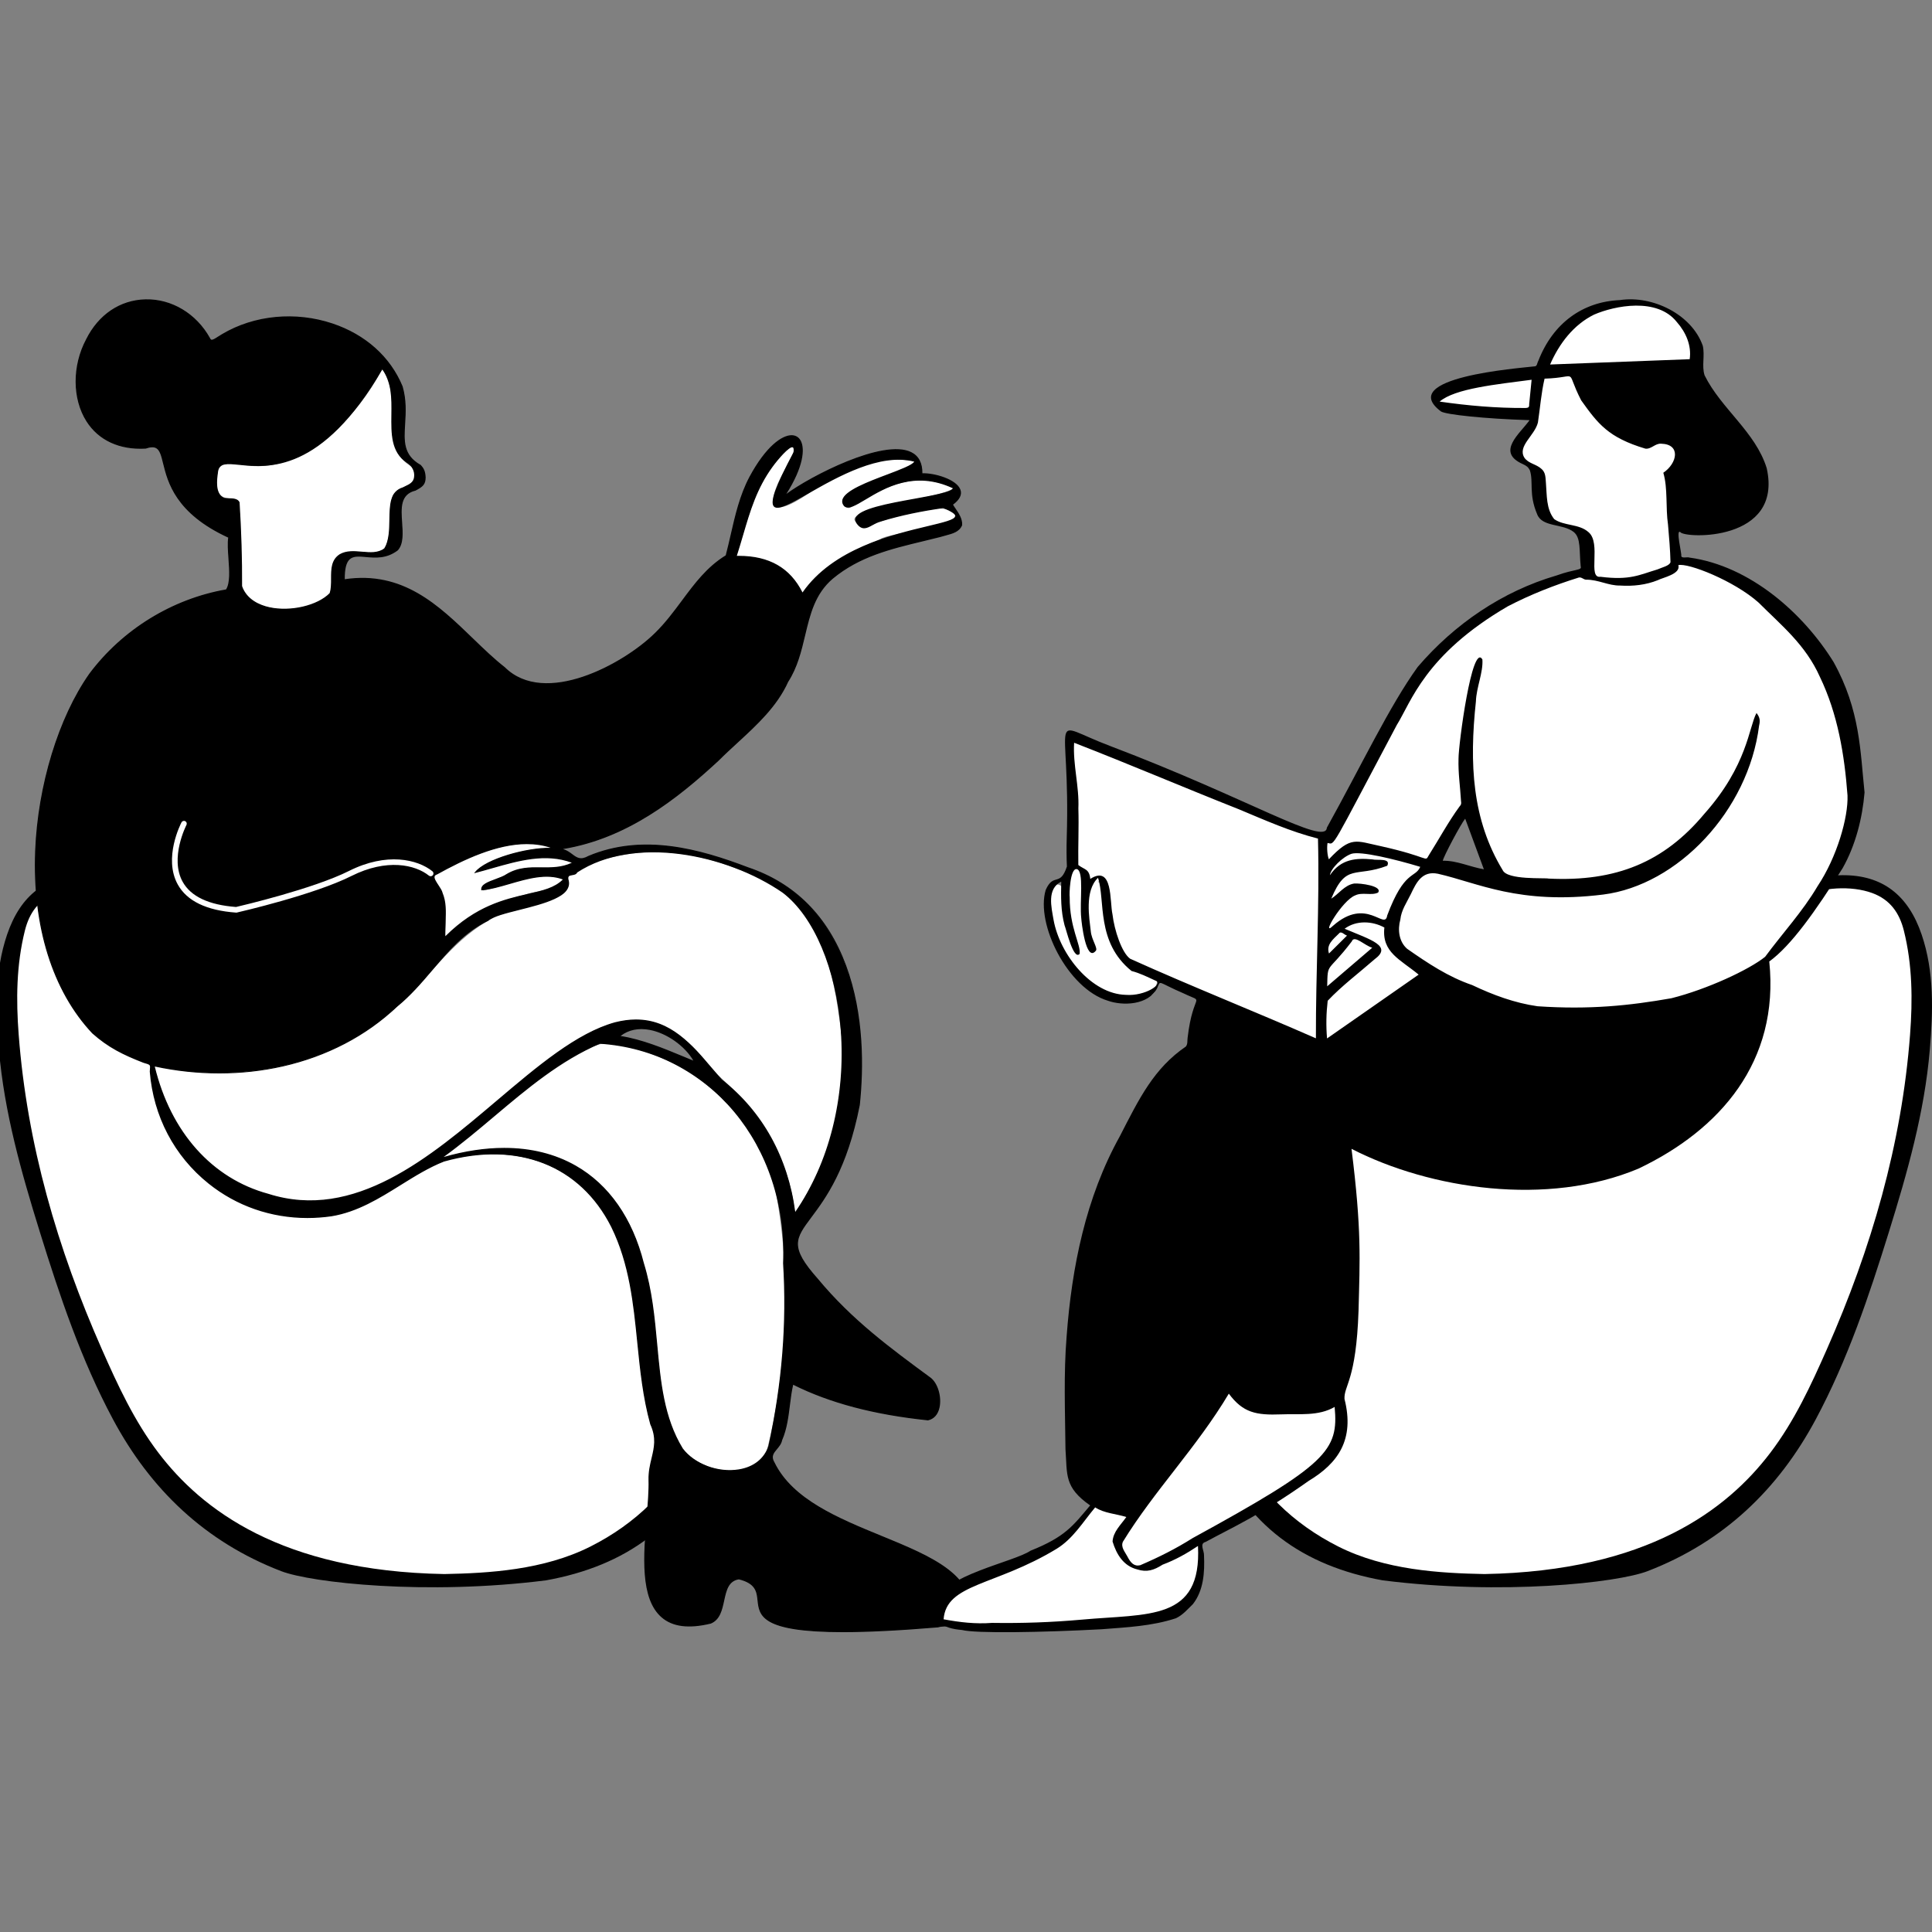 <svg width="226" height="226" viewBox="0 0 226 226" fill="none" xmlns="http://www.w3.org/2000/svg">
<rect x="0" y="0" width="226" height="226" fill="#808080" stroke="none"/>
<g clip-path="url(#clip0_5016_15872)">
<g clip-path="url(#clip1_5016_15872)">
<path d="M51.972 184.366L51.976 184.366C57.795 184.25 63.907 183.776 69.181 181.116C74.664 178.351 78.792 174.217 81.117 169.16L81.123 169.146C82.861 164.632 84.473 159.073 85.546 153.896C86.677 148.435 87.103 143.954 86.746 141.279C86.225 137.385 84.575 133.81 81.973 130.941C79.367 128.067 75.919 126.027 72.001 125.041C70.308 124.615 68.586 124.185 66.921 123.769C61.57 122.433 56.038 121.051 50.626 119.593C39.698 116.65 31.131 113.461 23.665 109.557C22.15 108.765 20.859 108.014 19.61 107.289C18.208 106.474 16.759 105.632 15.025 104.753C12.62 103.533 9.047 103.318 6.529 104.243C4.523 104.98 3.265 106.471 2.683 108.802C1.801 112.334 1.575 116.114 1.951 121.057C2.866 133.08 6.053 145.135 11.694 157.91C13.598 162.223 15.541 166.402 18.358 170.104C19.755 171.939 21.333 173.616 23.048 175.087C25.081 176.83 27.379 178.349 29.879 179.6C35.886 182.608 43.318 184.211 51.968 184.366H51.972L51.972 184.366Z" fill="white"/>
<path d="M63.893 184.861C73.19 183.181 79.929 178.396 83.47 169.563C87.001 160.758 88.838 151.71 88.159 142.238C87.964 139.51 87.352 136.856 86.216 134.338C84.167 129.8 80.519 126.894 75.863 125.371C71.212 123.85 66.452 122.58 61.662 121.543C51.824 119.414 42.155 116.741 32.989 112.655C28.081 110.468 23.497 107.582 18.777 104.995C16.073 103.512 13.27 102.395 10.101 102.377C5.42 102.349 2.404 104.7 0.831 109.32C-0.655 113.687 -0.506 118.278 -0.122 122.812C0.496 130.122 2.499 137.154 4.668 144.136C6.992 151.619 9.489 159.059 13.206 166.01C17.584 174.197 23.974 180.357 32.89 183.788C36.438 185.153 49.919 186.637 63.893 184.861ZM51.972 184.129C32.89 183.788 23.561 176.552 18.545 169.96C15.707 166.23 13.774 162.039 11.909 157.814C6.716 146.052 3.162 133.86 2.186 121.039C1.876 116.97 1.906 112.881 2.911 108.859C3.429 106.786 4.52 105.233 6.61 104.466C9.052 103.569 12.563 103.769 14.919 104.964C18.176 106.617 20.32 108.075 23.556 109.767C32.12 114.245 41.242 117.311 50.565 119.822C57.664 121.734 64.812 123.476 71.944 125.271C79.847 127.259 85.466 133.483 86.512 141.31C87.263 146.926 84.439 159.877 80.904 169.061C78.531 174.219 74.326 178.257 69.076 180.905C63.586 183.673 57.148 184.026 51.972 184.129L51.972 184.129Z" fill="black"/>
</g>
<g clip-path="url(#clip2_5016_15872)">
<path d="M18.018 124.672C24.281 126.151 30.656 125.704 36.831 123.498C51.193 118.385 50.523 107.352 64.067 105.353C65.067 105.011 66.446 104.708 66.508 103.338C66.637 103.228 66.062 102.363 66.71 102.368C67.295 102.283 67.41 102.14 67.901 101.424C74.802 98.811 80.152 99.266 86.432 101.704C95.094 104.344 97.197 111.733 98.199 119.269C99.486 127.407 97.425 135.089 92.984 141.942C92.335 135.118 88.428 129.517 83.311 125.175C79.216 119.228 74.112 117.807 68.453 121.115C57.838 127.476 49.365 138.713 37.946 140.564C27.12 140.882 20.209 133.986 18.018 124.672Z" fill="white"/>
<path d="M51.548 135.513C58.887 130.212 66.286 122.278 71.177 122C80.178 123.217 87.978 129.721 90.586 138.567C92.609 148.682 92.2 159.774 89.667 169.86C87.533 173.619 81.167 172.018 79.43 168.896C76.058 162.252 77.453 154.391 75.131 147.328C71.868 135.083 61.592 132.481 51.548 135.513ZM44.713 43.106C47.442 47.703 44.027 52.23 48.25 54.655C48.527 55.175 48.632 55.66 48.342 56.302C47.825 57.119 46.492 56.946 45.943 57.967C45.245 59.955 46.208 63.664 44.371 64.608C42.82 64.841 40.346 63.938 39.184 65.45C38.378 66.707 39.124 68.305 38.492 69.618C35.843 72.056 28.327 71.915 28.256 68.131C28.307 64.976 28.08 62.346 27.996 58.969C27.871 57.534 24.325 59.712 25.553 54.819C26.05 54.182 26.715 53.919 27.534 54.154C34.953 56.358 42.067 48.494 44.713 43.106L44.713 43.106ZM93.868 69.432C92.284 66.196 89.584 65.013 86.101 65.09C87.068 62.094 87.746 58.866 89.451 55.895C89.953 54.612 94.112 49.94 92.533 53.673C88.764 59.937 90.226 60.968 95.618 56.995C99.096 54.937 102.835 53.171 107.024 53.956C106.006 55.382 96.594 57.352 98.901 59.253C99.407 59.705 99.692 59.16 100.387 58.777C103.837 56.637 107.644 55.133 111.54 57.082C110.609 58.302 95.099 59.853 101.485 61.636C104.424 60.269 110.315 58.741 111.544 59.916C113.162 61.514 103.683 62.342 102.979 63.073C99.371 64.531 96.195 66.154 93.868 69.433V69.432ZM52.044 109.659C52.721 103.191 49.801 102.864 51.105 102.23C55.347 99.776 60.992 97.589 64.858 99.265C62.203 98.997 56.87 100.462 55.629 102.038C59.274 101.137 63.173 99.396 67.052 100.913C65.085 102.173 62.346 100.861 60.025 102.004C59.169 102.526 55.613 103.437 56.527 104.166C59.526 103.613 62.743 101.737 65.957 102.852C64.895 104.292 63.103 104.063 61.318 104.683C57.61 105.578 54.783 106.949 52.044 109.659Z" fill="white"/>
<path d="M107.836 55.432C109.69 55.313 114.338 56.872 111.399 59.015C111.72 59.623 112.554 60.462 112.485 61.422C112.094 62.34 111.078 62.417 109.949 62.763C105.493 63.902 101.041 64.601 97.367 67.653C93.73 70.766 94.695 75.774 92.144 79.731C90.42 83.54 86.937 86.011 84.02 88.934C78.665 93.895 72.877 98.213 65.501 99.311C67.06 99.514 67.265 101.088 68.867 100.177C75.037 97.585 81.39 99.188 87.49 101.515C99.514 105.564 101.616 118.801 100.515 129.247C97.373 145.323 89.333 142.547 95.604 149.607C99.54 154.362 103.987 157.655 108.829 161.214C110.14 162.217 110.507 165.661 108.549 166.084C103.226 165.529 97.65 164.357 92.742 161.889C92.246 163.881 92.335 166.384 91.432 168.443C91.226 169.533 89.808 169.899 90.544 171.1C95.134 180.511 115.282 179.982 113.413 189.497C112.868 190.765 110.908 189.93 109.721 190.301C79.804 192.802 92.911 186.276 86.433 184.682C83.993 185.05 85.312 188.957 83.126 189.863C72.326 192.455 76.114 179.067 75.928 173.132C75.862 170.584 77.308 169.136 76.126 166.589C73.994 158.929 75.154 150.804 71.558 143.495C67.462 135.384 59.312 133.738 51.922 135.813C47.506 137.542 43.803 141.385 38.768 142.214C27.777 143.786 18.439 135.961 17.585 125.353C17.607 124.561 17.829 124.552 16.803 124.261C14.539 123.383 12.73 122.522 10.835 120.831C0.608 109.973 3.419 88.907 10.502 78.844C14.35 73.699 20.123 70.113 26.484 69.009C27.326 67.738 26.494 64.538 26.768 62.851C16.416 58.12 20.871 51.123 17.027 52.414C9.29 52.844 7.315 45.021 10.128 39.73C13.302 33.342 21.267 33.773 24.502 39.563C24.709 40.094 25.134 39.661 26.01 39.14C33.167 34.885 43.8 37.353 47.039 45.227C48.215 49.295 45.785 52.519 49.168 54.437C49.568 54.855 49.697 55.219 49.726 55.849C49.726 56.636 49.42 56.892 48.581 57.329C45.411 58.107 48.052 62.564 46.495 64.328C43.422 66.688 40.209 62.729 40.265 67.831C49.199 66.465 53.715 73.965 59.015 78.103C63.889 82.938 73.312 77.378 76.621 74.135C79.709 71.142 81.302 67.239 84.948 65.007C85.757 61.973 86.181 58.741 87.71 55.841C92.05 47.75 96.631 50.624 91.726 58.06C94.703 55.672 107.973 48.766 107.835 55.432L107.836 55.432ZM18.019 124.673C19.768 131.992 24.316 137.797 31.373 139.711C47.534 144.863 60.024 122.977 71.948 119.65C78.19 118.049 81.102 122.607 84.39 126.322C89.303 130.176 92.189 135.677 92.985 141.943C101.889 129.284 99.029 110.03 91.588 104.371C84.882 99.752 74.067 97.686 67.473 102.013C67.244 102.573 66.143 101.977 66.476 103.06C67.049 105.871 58.583 106.295 57.074 107.664C52.434 109.92 50.365 114.52 46.385 117.737C38.878 124.859 27.863 126.83 18.02 124.673L18.019 124.673ZM51.549 135.513C63.52 131.926 72.46 136.715 75.254 147.768C77.597 155.342 76.032 163.268 79.819 169.47C82.195 172.64 88.596 173.235 89.958 169.154C91.484 162.088 92.118 155.05 91.668 147.767C92.242 133.629 82.65 122.85 70.17 122.029C63.099 125.043 57.865 131.003 51.549 135.513H51.549ZM44.714 43.106C34.633 60.449 26.183 51.81 25.46 55.053C25.36 55.847 24.998 57.686 26.137 58.28C26.546 58.463 27.664 58.149 27.963 58.772C28.166 62.061 28.269 65.175 28.255 68.59C29.573 72.268 36.303 71.793 38.618 69.421C39.103 67.986 38.233 65.869 39.782 64.882C41.387 63.962 43.528 65.306 45.03 64.179C46.339 61.862 44.612 57.839 47.154 57.069C47.634 56.801 48.419 56.607 48.504 55.817C48.6 55.087 48.249 54.454 47.581 54.047C44.236 51.756 47.247 46.307 44.714 43.106ZM93.868 69.433C100.026 60.394 116.896 62.049 110.331 59.36C107.825 59.746 105.557 60.169 102.975 60.952C101.909 61.214 101.145 62.378 100.294 61.243C98.448 58.852 111.449 58.334 111.541 57.082C104.608 53.808 100.06 60.399 98.775 59.148C97.1 57.062 106.905 55.036 107.024 53.957C98.2 51.547 84.923 67.944 92.89 52.918C93.142 50.971 90.856 53.83 90.319 54.572C87.953 57.808 87.356 61.203 86.102 65.091C89.585 65.013 92.285 66.196 93.868 69.433ZM52.045 109.66C58.032 103.627 63.502 105.461 65.958 102.852C62.949 101.653 59.227 103.841 56.361 104.079C56.259 103.186 58.364 102.947 59.278 102.307C61.866 100.74 64.448 102.239 67.053 100.913C63.307 99.439 59.471 101.046 55.63 102.039C56.9 100.449 62.07 99.029 64.858 99.265C60.456 97.512 55.058 100.04 51.106 102.23C50.13 102.541 51.555 103.72 51.712 104.466C52.392 106.133 51.91 107.685 52.045 109.66ZM72.439 121.228C75.484 121.684 78.361 123.025 81.255 124.2C79.76 121.398 75.164 118.917 72.439 121.228Z" fill="black"/>
<path d="M98.59 190.926C89.006 190.926 88.802 188.98 88.614 187.215C88.506 186.199 88.404 185.239 86.429 184.749C85.212 184.94 84.971 186.053 84.715 187.23C84.476 188.335 84.228 189.477 83.15 189.924C80.56 190.546 78.681 190.308 77.394 189.198C74.849 187.003 75.27 181.923 75.641 177.441C75.773 175.841 75.899 174.329 75.861 173.134C75.836 172.156 76.03 171.347 76.217 170.565C76.511 169.335 76.788 168.174 76.067 166.617C75.191 163.474 74.864 160.217 74.547 157.067C74.092 152.53 73.621 147.838 71.498 143.524C67.859 136.318 60.547 133.459 51.938 135.876C50.186 136.562 48.501 137.612 46.873 138.626C44.385 140.176 41.814 141.779 38.778 142.278C37.844 142.412 36.901 142.48 35.957 142.481C31.711 142.481 27.683 141.09 24.388 138.446C20.379 135.228 17.939 130.58 17.519 125.358C17.523 125.211 17.533 125.093 17.541 124.999C17.579 124.566 17.58 124.549 16.784 124.324C14.393 123.396 12.648 122.536 10.79 120.88C6.135 115.937 3.765 108.359 4.111 99.537C4.413 91.875 6.84 83.931 10.448 78.806C14.31 73.641 20.139 70.05 26.444 68.949C26.925 68.19 26.822 66.742 26.723 65.341C26.658 64.423 26.597 63.555 26.695 62.889C20.52 60.052 19.617 56.396 19.077 54.209C18.856 53.312 18.696 52.664 18.265 52.426C17.989 52.274 17.602 52.289 17.047 52.476L17.029 52.479C13.984 52.647 11.528 51.516 10.114 49.291C8.439 46.655 8.421 42.8 10.069 39.699C11.512 36.795 14.043 35.088 17.013 35.016C20.07 34.942 22.961 36.672 24.558 39.531C24.604 39.647 24.656 39.71 24.719 39.731C24.872 39.781 25.139 39.611 25.508 39.374C25.646 39.286 25.803 39.186 25.977 39.083C29.731 36.85 34.565 36.387 38.908 37.843C42.77 39.137 45.679 41.751 47.099 45.201C47.563 46.804 47.473 48.275 47.393 49.573C47.269 51.615 47.17 53.228 49.2 54.379L49.215 54.391C49.615 54.809 49.76 55.176 49.791 55.846C49.791 56.685 49.431 56.959 48.611 57.387L48.596 57.393C46.808 57.831 46.922 59.445 47.042 61.154C47.127 62.362 47.215 63.611 46.544 64.371C45.228 65.382 43.886 65.261 42.807 65.163C42.019 65.091 41.337 65.029 40.904 65.432C40.506 65.8 40.323 66.539 40.329 67.754C47.117 66.75 51.29 70.782 55.326 74.682C56.594 75.907 57.792 77.064 59.055 78.05C63.733 82.69 72.919 77.671 76.575 74.087C77.798 72.902 78.797 71.558 79.763 70.259C81.271 68.231 82.695 66.315 84.892 64.964C85.105 64.162 85.295 63.33 85.479 62.526C85.995 60.272 86.528 57.942 87.652 55.81C89.591 52.196 91.474 50.909 92.59 50.909H92.591C93.07 50.909 93.443 51.134 93.67 51.558C94.177 52.508 93.987 54.629 91.987 57.777C94.768 55.722 103.323 51.267 106.598 52.891C107.471 53.324 107.909 54.155 107.901 55.363C109.24 55.307 111.902 56.041 112.35 57.289C112.556 57.863 112.265 58.45 111.483 59.034C111.564 59.179 111.673 59.339 111.789 59.508C112.151 60.038 112.602 60.698 112.549 61.427L112.544 61.448C112.216 62.219 111.466 62.418 110.598 62.649C110.394 62.703 110.182 62.76 109.967 62.825C109.307 62.994 108.641 63.155 107.996 63.31C104.156 64.236 100.529 65.111 97.408 67.703C95.341 69.473 94.778 71.833 94.183 74.332C93.746 76.168 93.293 78.067 92.198 79.766C90.9 82.637 88.56 84.788 86.297 86.869C85.554 87.552 84.786 88.258 84.065 88.981C79.284 93.409 73.394 98.083 65.865 99.321C66.317 99.452 66.647 99.698 66.944 99.919C67.486 100.324 67.914 100.643 68.834 100.12C75.2 97.445 81.848 99.293 87.513 101.453C92.986 103.297 96.846 107.168 98.985 112.959C101.114 118.727 101.027 125.004 100.579 129.254C99.108 136.782 96.585 140.161 94.916 142.397C93.044 144.903 92.344 145.841 95.651 149.564C99.633 154.374 104.118 157.671 108.867 161.161C109.707 161.804 110.18 163.407 109.901 164.662C109.721 165.473 109.245 166.001 108.561 166.149L108.551 166.151L108.541 166.15C102.23 165.491 97.075 164.128 92.785 161.985C92.609 162.721 92.51 163.514 92.406 164.353C92.232 165.745 92.053 167.184 91.494 168.463C91.409 168.9 91.144 169.216 90.888 169.521C90.505 169.978 90.174 170.373 90.598 171.066C92.707 175.388 98.019 177.568 103.157 179.677C108.987 182.069 114.494 184.329 113.476 189.51L113.472 189.523C113.108 190.37 112.147 190.325 111.218 190.282C110.699 190.257 110.161 190.232 109.739 190.364L109.725 190.366C105.043 190.758 101.41 190.926 98.59 190.926V190.926ZM86.435 184.615L86.447 184.618C88.524 185.13 88.631 186.136 88.744 187.201C88.98 189.425 89.248 191.946 109.708 190.236C110.15 190.1 110.696 190.125 111.224 190.15C112.147 190.194 113.019 190.235 113.35 189.477C114.341 184.407 108.884 182.168 103.107 179.798C97.947 177.68 92.612 175.491 90.484 171.129C90.013 170.361 90.39 169.912 90.788 169.437C91.035 169.142 91.29 168.838 91.367 168.43L91.371 168.416C91.925 167.153 92.103 165.721 92.276 164.336C92.385 163.463 92.487 162.639 92.678 161.874L92.698 161.794L92.771 161.831C97.058 163.987 102.218 165.356 108.544 166.018C109.345 165.84 109.655 165.167 109.773 164.633C110.038 163.443 109.578 161.87 108.789 161.266C104.035 157.772 99.543 154.47 95.552 149.649C92.176 145.848 92.947 144.814 94.811 142.318C96.474 140.091 98.986 136.727 100.45 129.234C101.162 122.477 101.325 106.243 87.469 101.577C81.826 99.425 75.209 97.583 68.891 100.237C67.905 100.799 67.424 100.44 66.866 100.025C66.509 99.758 66.103 99.456 65.492 99.376L65.229 99.342L65.292 99.367L64.852 99.33C62.243 99.109 57.298 100.394 55.82 101.92C56.397 101.768 56.98 101.602 57.546 101.441C60.688 100.544 63.938 99.617 67.076 100.851L67.212 100.905L67.082 100.971C65.819 101.614 64.547 101.6 63.317 101.586C62.002 101.571 60.642 101.557 59.311 102.363C58.975 102.598 58.475 102.782 57.992 102.959C57.191 103.252 56.433 103.53 56.422 104.007C57.396 103.916 58.459 103.608 59.584 103.282C61.755 102.652 64 102.001 65.981 102.791L66.071 102.826L66.005 102.897C65.012 103.951 63.576 104.28 61.757 104.697C59.049 105.318 55.678 106.091 52.091 109.706L51.989 109.808L51.979 109.664C51.931 108.964 51.961 108.323 51.989 107.702C52.038 106.599 52.086 105.557 51.651 104.491C51.595 104.231 51.386 103.919 51.184 103.617C50.893 103.181 50.618 102.77 50.724 102.466C50.772 102.329 50.893 102.228 51.086 102.167C55.213 99.878 60.523 97.468 64.882 99.204L65.125 99.301L65.491 99.246C73.155 98.105 79.136 93.368 83.975 88.886C84.696 88.163 85.465 87.456 86.209 86.772C88.462 84.7 90.792 82.558 92.083 79.703C93.171 78.015 93.621 76.127 94.056 74.301C94.657 71.781 95.224 69.4 97.324 67.603C100.469 64.99 104.111 64.112 107.966 63.183C108.61 63.027 109.276 62.867 109.932 62.699C110.146 62.633 110.359 62.577 110.565 62.522C111.43 62.292 112.114 62.11 112.42 61.407C112.463 60.727 112.03 60.093 111.681 59.582C111.55 59.391 111.427 59.21 111.34 59.046L111.313 58.995L111.359 58.962C112.123 58.405 112.415 57.857 112.227 57.333C111.798 56.138 109.086 55.417 107.839 55.497L107.768 55.502L107.769 55.43C107.794 54.24 107.38 53.425 106.539 53.008C103.183 51.344 94.149 56.199 91.766 58.111L91.441 58.372L91.671 58.024C93.834 54.744 94.038 52.524 93.554 51.62C93.352 51.241 93.019 51.041 92.591 51.04H92.59C91.511 51.04 89.678 52.309 87.767 55.872C86.651 57.988 86.12 60.31 85.606 62.555C85.42 63.369 85.228 64.211 85.011 65.023L85.004 65.049L84.982 65.062C82.795 66.401 81.373 68.313 79.868 70.338C78.898 71.641 77.896 72.989 76.665 74.181C74.982 75.832 71.781 78.027 68.426 79.21C65.603 80.205 61.67 80.829 58.969 78.149C57.706 77.164 56.506 76.004 55.235 74.776C51.208 70.885 47.043 66.86 40.274 67.895L40.2 67.906L40.199 67.831C40.185 66.531 40.38 65.739 40.815 65.336C41.291 64.894 41.999 64.958 42.819 65.032C43.875 65.128 45.189 65.247 46.455 64.276C47.08 63.565 46.994 62.344 46.911 61.164C46.793 59.478 46.67 57.735 48.557 57.267C49.412 56.822 49.66 56.58 49.66 55.849C49.631 55.223 49.496 54.877 49.127 54.489C47.035 53.298 47.141 51.568 47.263 49.565C47.342 48.278 47.431 46.819 46.976 45.245C45.573 41.837 42.693 39.25 38.866 37.967C34.559 36.523 29.765 36.983 26.043 39.196C25.887 39.29 25.732 39.386 25.578 39.485C25.164 39.75 24.891 39.925 24.678 39.856C24.576 39.822 24.498 39.734 24.44 39.587C22.87 36.778 20.024 35.072 17.016 35.147C14.097 35.218 11.607 36.899 10.185 39.759C8.558 42.822 8.574 46.623 10.224 49.221C11.205 50.764 13.178 52.559 17.014 52.349C17.601 52.153 18.019 52.141 18.328 52.311C18.809 52.577 18.975 53.248 19.204 54.178C19.74 56.346 20.636 59.976 26.794 62.791L26.839 62.812L26.831 62.861C26.725 63.518 26.787 64.399 26.853 65.332C26.955 66.769 27.06 68.256 26.538 69.045L26.522 69.068L26.495 69.073C20.211 70.164 14.401 73.739 10.553 78.883C3.729 88.579 0.464 109.724 10.881 120.786C12.72 122.426 14.454 123.28 16.826 124.2C17.652 124.434 17.716 124.494 17.672 125.011C17.661 125.125 17.653 125.24 17.65 125.355C18.067 130.534 20.489 135.149 24.47 138.343C28.459 141.545 33.533 142.896 38.758 142.149C41.767 141.654 44.328 140.058 46.804 138.515C48.438 137.497 50.127 136.445 51.897 135.752C55.831 134.647 59.667 134.655 62.995 135.772C66.778 137.042 69.679 139.631 71.615 143.465C73.749 147.801 74.221 152.505 74.677 157.054C74.993 160.198 75.32 163.449 76.189 166.571C76.926 168.16 76.643 169.343 76.344 170.596C76.159 171.37 75.967 172.17 75.992 173.131C76.03 174.332 75.904 175.848 75.771 177.452C75.421 181.683 74.984 186.948 77.479 189.099C78.732 190.179 80.574 190.408 83.109 189.8C84.115 189.382 84.355 188.274 84.588 187.202C84.842 186.029 85.106 184.816 86.422 184.617L86.435 184.615H86.435ZM61.627 98.743C58.084 98.743 54.273 100.549 51.137 102.287C50.972 102.341 50.881 102.412 50.847 102.509C50.763 102.752 51.032 103.155 51.293 103.544C51.501 103.857 51.717 104.179 51.775 104.453C52.217 105.534 52.169 106.59 52.119 107.709C52.093 108.282 52.066 108.874 52.1 109.511C55.677 105.957 59.029 105.188 61.728 104.57C63.483 104.167 64.878 103.847 65.841 102.878C63.924 102.16 61.736 102.794 59.62 103.408C58.463 103.744 57.37 104.061 56.365 104.144L56.302 104.15L56.295 104.086C56.225 103.467 57.061 103.161 57.947 102.836C58.423 102.662 58.914 102.482 59.24 102.254C60.606 101.426 61.985 101.44 63.319 101.456C64.489 101.469 65.697 101.482 66.888 100.92C63.835 99.784 60.656 100.69 57.581 101.567C56.947 101.748 56.291 101.936 55.645 102.102L55.455 102.151L55.578 101.998C56.807 100.46 61.609 99.113 64.426 99.177C63.526 98.875 62.586 98.743 61.627 98.743L61.627 98.743ZM85.365 172.1C83.19 172.1 80.958 171.099 79.766 169.509C77.546 165.875 77.16 161.7 76.752 157.279C76.463 154.162 76.165 150.938 75.191 147.787C73.874 142.577 71.139 138.663 67.284 136.466C63.07 134.066 57.635 133.758 51.567 135.576L51.189 135.689L51.51 135.459C53.683 133.908 55.759 132.158 57.766 130.466C61.568 127.262 65.499 123.949 70.143 121.969L70.158 121.963L70.173 121.964C76.298 122.366 81.87 125.171 85.863 129.862C89.923 134.63 92.008 140.99 91.733 147.77C92.168 154.817 91.608 161.818 90.021 169.167C89.505 170.713 88.236 171.722 86.445 172.014C86.088 172.071 85.727 172.1 85.365 172.1ZM58.981 134.276C62.096 134.276 64.922 134.97 67.348 136.352C71.236 138.567 73.991 142.509 75.317 147.751C76.294 150.912 76.593 154.143 76.882 157.267C77.289 161.672 77.673 165.832 79.874 169.435C81.234 171.249 83.99 172.281 86.424 171.884C88.165 171.601 89.398 170.623 89.895 169.133C91.478 161.802 92.037 154.813 91.602 147.771C92.161 133.977 82.953 122.945 70.18 122.095C65.56 124.069 61.64 127.372 57.85 130.567C55.937 132.179 53.961 133.844 51.897 135.342C54.379 134.631 56.754 134.276 58.981 134.276H58.981ZM92.941 142.118L92.919 141.951C92.102 135.517 89.138 130.13 84.349 126.373C83.968 125.944 83.593 125.505 83.232 125.081C80.394 121.749 77.459 118.304 71.963 119.713C67.509 120.956 62.976 124.797 58.178 128.863C54.163 132.266 50.011 135.784 45.575 138.068C40.539 140.661 35.887 141.219 31.352 139.774C27.925 138.844 24.998 136.989 22.655 134.262C20.468 131.715 18.843 128.405 17.955 124.688L17.931 124.586L18.032 124.608C28.721 126.95 39.303 124.364 46.339 117.689C47.944 116.392 49.25 114.855 50.513 113.37C52.44 111.102 54.261 108.96 57.036 107.608C57.607 107.099 59.056 106.734 60.732 106.311C63.558 105.599 66.761 104.792 66.411 103.073C66.327 102.8 66.325 102.608 66.408 102.474C66.509 102.311 66.712 102.279 66.909 102.248C67.127 102.213 67.333 102.18 67.412 101.988L67.419 101.969L67.436 101.958C74.093 97.59 84.962 99.727 91.624 104.317C95.315 107.124 97.941 113.334 98.48 120.526C99.07 128.404 97.087 136.224 93.038 141.98L92.941 142.118L92.941 142.118ZM74.395 119.256C78.443 119.256 80.921 122.166 83.331 124.995C83.692 125.42 84.066 125.858 84.438 126.278C89.205 130.016 92.176 135.372 93.027 141.767C96.994 136.048 98.933 128.321 98.35 120.537C97.814 113.381 95.208 107.206 91.548 104.423C84.929 99.864 74.137 97.733 67.524 102.057C67.413 102.3 67.156 102.341 66.93 102.377C66.754 102.405 66.589 102.432 66.519 102.544C66.459 102.641 66.465 102.804 66.538 103.041C66.915 104.889 63.647 105.712 60.764 106.439C59.167 106.841 57.658 107.221 57.117 107.712L57.102 107.722C54.346 109.063 52.533 111.196 50.612 113.455C49.345 114.945 48.035 116.486 46.425 117.788C42.855 121.175 38.243 123.583 33.092 124.748C28.285 125.836 23.105 125.839 18.107 124.759C19.973 132.439 24.809 137.863 31.389 139.648C41.461 142.859 50.297 135.37 58.094 128.763C62.903 124.687 67.447 120.838 71.93 119.586C72.814 119.36 73.632 119.256 74.395 119.256L74.395 119.256ZM81.397 124.329L81.23 124.261C80.784 124.08 80.34 123.897 79.897 123.712C77.488 122.712 74.998 121.678 72.429 121.293L72.286 121.272L72.396 121.178C73.357 120.363 74.62 120.077 76.048 120.351C78.13 120.75 80.344 122.356 81.311 124.169L81.397 124.329H81.397ZM72.594 121.186C75.127 121.589 77.576 122.606 79.947 123.59C80.333 123.751 80.719 123.911 81.106 124.069C80.113 122.355 78.008 120.86 76.024 120.48C74.691 120.224 73.509 120.468 72.594 121.186ZM33.231 71.339C32.636 71.339 32.049 71.281 31.497 71.16C30.313 70.901 28.779 70.249 28.192 68.612L28.189 68.601V68.59C28.202 65.335 28.109 62.22 27.897 58.789C27.715 58.431 27.206 58.423 26.756 58.417C26.503 58.413 26.264 58.409 26.109 58.34C25.019 57.771 25.244 56.136 25.366 55.258C25.376 55.181 25.386 55.109 25.394 55.045C25.623 54.015 26.574 54.109 28.012 54.252C31.364 54.586 37.603 55.207 44.656 43.073L44.704 42.99L44.764 43.065C45.959 44.576 45.935 46.572 45.912 48.502C45.885 50.707 45.86 52.79 47.617 53.993C48.317 54.42 48.664 55.088 48.567 55.826C48.495 56.5 47.933 56.765 47.482 56.978C47.375 57.029 47.275 57.076 47.185 57.126L47.172 57.132C45.73 57.569 45.705 59.123 45.677 60.77C45.658 61.982 45.637 63.235 45.085 64.211L45.068 64.232C44.265 64.834 43.275 64.747 42.319 64.663C41.456 64.587 40.563 64.509 39.813 64.939C38.853 65.551 38.854 66.641 38.855 67.696C38.856 68.296 38.856 68.917 38.679 69.442L38.664 69.467C37.536 70.622 35.334 71.339 33.231 71.339H33.231ZM28.319 68.578C28.889 70.15 30.376 70.781 31.524 71.032C33.984 71.571 37.136 70.833 38.56 69.385C38.726 68.883 38.725 68.28 38.725 67.696C38.724 66.606 38.722 65.478 39.745 64.827C40.534 64.375 41.447 64.455 42.33 64.533C43.301 64.618 44.218 64.698 44.979 64.135C45.507 63.19 45.527 61.958 45.547 60.768C45.575 59.075 45.601 57.475 47.127 57.008C47.219 56.957 47.32 56.91 47.426 56.859C47.87 56.65 48.373 56.412 48.437 55.81C48.528 55.125 48.203 54.504 47.546 54.103C45.728 52.859 45.754 50.742 45.781 48.5C45.804 46.626 45.827 44.688 44.72 43.223C37.645 55.342 31.373 54.719 28 54.383C26.581 54.242 25.726 54.156 25.523 55.067C25.516 55.126 25.506 55.198 25.495 55.276C25.378 56.122 25.161 57.697 26.166 58.222C26.292 58.278 26.519 58.282 26.758 58.285C27.226 58.292 27.808 58.301 28.02 58.743L28.027 58.768C28.239 62.203 28.332 65.321 28.319 68.579L28.319 68.578ZM93.858 69.562L93.808 69.461C92.351 66.482 89.829 65.072 86.102 65.156L86.01 65.158L86.039 65.07C86.315 64.215 86.56 63.379 86.797 62.571C87.628 59.74 88.413 57.066 90.265 54.533C90.283 54.508 92.155 51.953 92.779 52.204C92.951 52.272 93.008 52.509 92.954 52.927L92.947 52.949C90.898 56.813 90.184 58.731 90.631 59.169C91.053 59.581 92.597 58.701 94.551 57.587C97.908 55.675 102.98 52.785 107.04 53.893L107.094 53.908L107.088 53.964C107.04 54.394 105.829 54.872 103.856 55.617C101.669 56.443 98.947 57.471 98.669 58.492C98.612 58.704 98.662 58.905 98.825 59.107C99.224 59.495 100.043 59.005 101.177 58.327C103.488 56.945 106.98 54.856 111.567 57.023L111.608 57.042L111.605 57.087C111.566 57.615 109.821 57.957 106.977 58.471C104.131 58.986 100.59 59.627 100.211 60.618C100.14 60.803 100.184 60.995 100.344 61.202C100.895 61.937 101.39 61.66 102.017 61.308C102.311 61.143 102.616 60.972 102.958 60.888C105.508 60.115 107.746 59.691 110.32 59.295L110.337 59.292L110.354 59.299C111.452 59.748 111.91 60.076 111.885 60.393C111.847 60.888 110.611 61.182 108.563 61.67C104.398 62.663 97.426 64.325 93.921 69.47L93.858 69.562L93.858 69.562ZM86.41 65.021C89.983 65.021 92.428 66.425 93.876 69.304C97.43 64.189 104.374 62.534 108.533 61.543C110.316 61.118 111.724 60.782 111.755 60.383C111.773 60.147 111.291 59.825 110.322 59.427C107.761 59.822 105.533 60.244 102.993 61.015C102.664 61.096 102.368 61.262 102.081 61.422C101.453 61.775 100.859 62.108 100.24 61.282C100.053 61.039 100.002 60.8 100.089 60.571C100.494 59.511 103.926 58.89 106.954 58.343C109.092 57.956 111.3 57.556 111.465 57.119C106.963 55.019 103.523 57.076 101.244 58.439C100.06 59.147 99.205 59.659 98.728 59.195C98.535 58.956 98.475 58.709 98.543 58.457C98.838 57.372 101.48 56.375 103.81 55.495C105.266 54.945 106.77 54.377 106.943 54.003C102.945 52.955 97.936 55.809 94.616 57.701C92.536 58.887 91.033 59.743 90.54 59.262C90.031 58.765 90.693 56.921 92.826 52.898C92.867 52.569 92.834 52.366 92.731 52.325C92.345 52.171 91.003 53.737 90.371 54.61C88.532 57.125 87.75 59.788 86.923 62.608C86.693 63.39 86.456 64.197 86.191 65.023C86.265 65.022 86.338 65.021 86.41 65.021H86.41Z" fill="black"/>
<path d="M27.663 106.757L27.614 106.754C24.162 106.506 21.868 105.401 20.796 103.467C19.082 100.376 21.143 96.365 21.232 96.196C21.272 96.12 21.341 96.062 21.424 96.037C21.506 96.011 21.595 96.019 21.672 96.06C21.748 96.1 21.806 96.169 21.831 96.252C21.857 96.335 21.85 96.424 21.81 96.501C21.79 96.539 19.825 100.371 21.368 103.15C22.321 104.868 24.422 105.859 27.612 106.096C28.319 105.932 36.68 103.961 40.822 101.882C45.235 99.667 48.838 100.518 50.583 101.919C50.616 101.946 50.644 101.979 50.665 102.017C50.685 102.055 50.699 102.096 50.703 102.139C50.708 102.182 50.704 102.225 50.693 102.266C50.681 102.308 50.661 102.346 50.634 102.38C50.607 102.414 50.574 102.442 50.536 102.462C50.499 102.483 50.457 102.496 50.415 102.501C50.372 102.506 50.329 102.502 50.288 102.49C50.247 102.478 50.208 102.458 50.175 102.431C48.58 101.151 45.251 100.392 41.114 102.469C36.738 104.666 28.076 106.663 27.71 106.747L27.662 106.758L27.663 106.757Z" fill="white"/>
</g>
<g clip-path="url(#clip3_5016_15872)">
<path d="M173.647 184.366L173.643 184.366C167.824 184.25 161.712 183.776 156.438 181.116C150.955 178.351 146.827 174.217 144.502 169.16L144.496 169.146C142.758 164.632 141.146 159.073 140.073 153.896C138.942 148.435 138.516 143.954 138.873 141.279C139.394 137.385 141.044 133.81 143.646 130.941C146.252 128.067 149.7 126.027 153.618 125.041C155.311 124.615 157.033 124.185 158.699 123.769C164.049 122.433 169.581 121.051 174.993 119.593C185.921 116.65 194.488 113.461 201.954 109.557C203.469 108.765 204.761 108.014 206.01 107.289C207.411 106.474 208.86 105.632 210.594 104.753C212.999 103.533 216.572 103.318 219.09 104.243C221.096 104.98 222.354 106.471 222.936 108.802C223.819 112.334 224.044 116.114 223.668 121.057C222.753 133.08 219.566 145.135 213.926 157.91C212.021 162.223 210.078 166.402 207.261 170.104C205.864 171.939 204.286 173.616 202.571 175.087C200.538 176.83 198.24 178.349 195.74 179.6C189.733 182.608 182.302 184.211 173.651 184.366H173.647L173.647 184.366Z" fill="white"/>
<path d="M161.726 184.861C152.43 183.181 145.691 178.396 142.149 169.563C138.618 160.758 136.781 151.71 137.46 142.238C137.655 139.51 138.267 136.856 139.404 134.338C141.452 129.8 145.1 126.894 149.756 125.371C154.408 123.85 159.167 122.58 163.957 121.543C173.796 119.414 183.464 116.741 192.63 112.655C197.538 110.468 202.122 107.582 206.843 104.995C209.546 103.512 212.349 102.395 215.519 102.377C220.2 102.349 223.215 104.7 224.788 109.32C226.275 113.687 226.125 118.278 225.742 122.812C225.123 130.122 223.12 137.154 220.951 144.136C218.627 151.619 216.13 159.059 212.413 166.01C208.035 174.197 201.645 180.357 192.73 183.788C189.182 185.153 175.7 186.637 161.726 184.861ZM173.647 184.129C192.73 183.788 202.058 176.552 207.074 169.96C209.912 166.23 211.845 162.039 213.71 157.814C218.903 146.052 222.457 133.86 223.433 121.039C223.743 116.97 223.713 112.881 222.708 108.859C222.19 106.786 221.099 105.233 219.01 104.466C216.567 103.569 213.056 103.769 210.7 104.964C207.443 106.617 205.299 108.075 202.063 109.767C193.499 114.245 184.377 117.311 175.055 119.822C167.955 121.734 160.807 123.476 153.675 125.271C145.773 127.259 140.153 133.483 139.107 141.31C138.356 146.926 141.18 159.877 144.716 169.061C147.088 174.219 151.293 178.257 156.544 180.905C162.033 183.673 168.471 184.026 173.648 184.129L173.647 184.129Z" fill="black"/>
</g>
<g clip-path="url(#clip4_5016_15872)">
<path d="M205.105 84.586C200.481 98.805 190.55 104.782 176.521 102.339C176.472 102.331 176.427 102.313 176.386 102.285C174.195 100.765 172.683 93.674 172.63 92.685C172.63 92.677 172.629 92.67 172.628 92.662C171.336 83.625 173.967 77.509 173.337 77.062C171.955 75.554 170.468 88.865 170.612 88.894C170.837 95.566 171.502 92.989 169.278 96.529C169.274 96.534 169.271 96.539 169.267 96.544C168.322 97.828 167.189 100.555 166.687 100.427C164.75 99.733 162.919 99.311 160.909 98.838C157.677 97.959 157.264 98.784 155.866 100.132C155.671 100.321 155.345 100.208 155.305 99.938C155.26 99.632 155.24 99.281 155.255 98.976C155.264 98.802 155.399 98.653 155.572 98.652C156.038 98.651 156.206 98.208 156.477 97.735C165.609 81.367 165.513 77.792 175.485 71.431C175.494 71.425 175.503 71.42 175.512 71.415C186.887 65.49 185.003 68.417 190.023 68.519C191.723 68.697 196.069 67.542 196.354 66.418C196.397 66.247 196.555 66.135 196.729 66.159C202.79 67.007 207.568 71.821 211.337 76.415C211.345 76.425 211.352 76.435 211.36 76.446C215.561 82.776 216.574 92.845 215.878 95.642C214.4 102.819 210.27 106.896 206.498 111.896C206.478 111.923 206.454 111.946 206.427 111.966C202.329 114.936 195.986 116.913 193.302 117.117C193.294 117.118 193.286 117.119 193.278 117.12C180.486 119.233 172.919 117.022 164.311 110.714C164.286 110.695 164.263 110.674 164.243 110.65C162.286 108.212 165.991 101.595 167.552 102.182C172.581 103.08 177.215 105.219 182.454 104.914C182.465 104.913 182.476 104.913 182.488 104.914C198.97 105.991 205.772 89.771 205.756 84.691C205.755 84.307 205.224 84.222 205.105 84.586Z" fill="white"/>
<path d="M184.695 118.575C181.956 118.575 179.449 118.295 177.072 117.734C172.661 116.694 168.603 114.697 163.914 111.261C163.841 111.208 163.775 111.145 163.719 111.075C162.125 109.09 163.519 105.263 165.018 103.178C165.981 101.84 166.914 101.269 167.721 101.523C169.445 101.834 171.135 102.291 172.769 102.732C176.009 103.606 179.069 104.433 182.415 104.238C182.453 104.235 182.493 104.236 182.532 104.238C188.437 104.624 193.574 102.796 197.803 98.806C201.138 95.659 203.275 91.704 204.32 88.56C199.155 100.315 189.577 105.3 176.406 103.006C176.261 102.982 176.124 102.926 176.003 102.843C173.499 101.106 172.026 93.743 171.957 92.742C171.551 89.891 171.529 87.323 171.671 85.128C171.45 86.721 171.3 88.088 171.279 88.651L171.287 88.871C171.344 90.574 171.432 91.683 171.49 92.418C171.626 94.15 171.617 94.308 170.804 95.462C170.575 95.788 170.26 96.235 169.849 96.89C169.836 96.91 169.823 96.929 169.809 96.948C169.465 97.414 169.081 98.113 168.708 98.789C167.82 100.402 167.331 101.289 166.522 101.084L166.461 101.065C164.633 100.41 162.86 99.993 160.983 99.551L160.732 99.492C158.173 98.796 157.773 99.193 156.705 100.256C156.583 100.378 156.459 100.5 156.334 100.621C156.201 100.75 156.035 100.84 155.854 100.88C155.673 100.92 155.485 100.909 155.31 100.849C155.134 100.789 154.979 100.682 154.86 100.538C154.741 100.395 154.664 100.222 154.637 100.038C154.585 99.681 154.564 99.282 154.581 98.942C154.608 98.408 155.03 97.988 155.548 97.975C155.609 97.911 155.709 97.727 155.778 97.602C155.815 97.535 155.852 97.467 155.891 97.398C157.965 93.681 159.532 90.682 160.915 88.036C165.541 79.18 167.272 75.867 175.123 70.859C175.151 70.842 175.177 70.827 175.203 70.813C183.688 66.394 185.09 66.788 187.213 67.385C187.965 67.596 188.743 67.815 190.036 67.841L190.093 67.845C191.752 68.02 195.37 66.888 195.703 66.238C195.836 65.74 196.314 65.418 196.821 65.489C203.256 66.388 208.237 71.57 211.857 75.984C211.881 76.013 211.902 76.042 211.922 76.072C216.144 82.433 217.324 92.583 216.536 95.792C215.283 101.859 212.246 105.69 209.031 109.746C208.373 110.575 207.693 111.433 207.036 112.305C206.975 112.385 206.903 112.456 206.821 112.515C202.609 115.569 196.206 117.569 193.371 117.791C190.204 118.313 187.341 118.575 184.695 118.575ZM164.744 110.191C169.266 113.501 173.165 115.421 177.38 116.415C181.878 117.476 186.895 117.487 193.168 116.451C193.196 116.447 193.221 116.444 193.248 116.441C195.969 116.235 202.117 114.237 205.991 111.446C206.649 110.575 207.323 109.725 207.975 108.902C211.09 104.973 214.031 101.262 215.217 95.504L215.224 95.477C215.886 92.816 214.903 83.017 210.806 76.833C207.393 72.674 202.74 67.807 196.893 66.869C196.037 68.404 191.652 69.354 189.982 69.195C188.533 69.163 187.6 68.9 186.849 68.689C185.036 68.18 183.838 67.843 175.835 72.01C168.3 76.819 166.613 80.046 162.11 88.665C160.724 91.318 159.152 94.326 157.066 98.066C157.031 98.129 156.996 98.191 156.962 98.254L156.952 98.272C157.841 97.714 158.915 97.594 161.075 98.18L161.291 98.232C163.103 98.658 164.82 99.063 166.608 99.681C166.852 99.361 167.249 98.64 167.527 98.134C167.918 97.425 168.321 96.692 168.715 96.154C169.142 95.475 169.466 95.016 169.703 94.68C170.029 94.217 170.144 94.048 170.183 93.866C170.232 93.639 170.201 93.243 170.144 92.525C170.048 91.348 169.98 90.17 169.94 88.99C169.938 88.977 169.936 88.964 169.935 88.95C169.886 88.53 170.225 85.482 170.65 82.82C171.603 76.87 172.337 76.532 172.731 76.351C173.091 76.186 173.49 76.264 173.788 76.555C174.278 76.963 174.14 77.689 173.823 79.357C173.341 81.889 172.444 86.602 173.296 92.566C173.3 92.594 173.303 92.62 173.305 92.649C173.368 93.829 174.885 100.301 176.71 101.684C183.524 102.857 189.336 101.999 193.987 99.134C198.699 96.231 202.223 91.266 204.464 84.376C204.537 84.147 204.69 83.951 204.895 83.825C205.1 83.699 205.342 83.65 205.58 83.689C205.817 83.725 206.034 83.847 206.19 84.03C206.346 84.214 206.432 84.447 206.432 84.689C206.437 86.44 205.743 89.006 204.575 91.552C203.57 93.744 201.739 96.953 198.728 99.793C194.655 103.636 189.591 105.641 184.003 105.641C183.495 105.641 182.984 105.625 182.468 105.592C178.915 105.795 175.613 104.902 172.419 104.04C170.796 103.602 169.119 103.149 167.434 102.848L167.334 102.823C167.02 102.846 166.035 103.774 165.213 105.52C164.277 107.507 164.095 109.332 164.744 110.191ZM175.824 72.016L175.823 72.016C175.824 72.016 175.824 72.016 175.824 72.016ZM154.181 98.353C154.356 105.878 153.932 113.39 153.932 120.948C153.932 121.004 153.918 121.058 153.892 121.107C153.866 121.156 153.828 121.197 153.782 121.228C153.736 121.258 153.682 121.276 153.627 121.281C153.572 121.285 153.517 121.276 153.467 121.254C146.41 118.145 139.204 115.359 132.181 112.11C132.14 112.091 132.102 112.064 132.071 112.03C128.83 108.494 131.065 101.117 127.909 102.611C127.865 102.632 127.818 102.643 127.769 102.643C127.721 102.644 127.673 102.634 127.629 102.615C127.584 102.595 127.545 102.566 127.513 102.53C127.481 102.494 127.457 102.451 127.443 102.404C126.974 100.909 125.902 101.982 126.138 100.435C126.14 100.422 126.141 100.408 126.142 100.394C126.376 91.023 125.527 89.197 125.609 87.346C125.619 87.116 125.853 86.965 126.066 87.049C140.711 92.795 149.982 97.071 153.928 98.036C153.999 98.054 154.063 98.094 154.108 98.152C154.154 98.209 154.18 98.28 154.181 98.353Z" fill="white"/>
<path d="M153.6 121.96C153.46 121.96 153.322 121.93 153.194 121.874C150.262 120.582 147.25 119.324 144.337 118.107C140.242 116.396 136.007 114.626 131.898 112.725C131.775 112.669 131.665 112.589 131.574 112.489C129.868 110.628 129.561 107.93 129.315 105.762C129.196 104.718 129.034 103.287 128.706 103.104C128.662 103.08 128.505 103.077 128.196 103.224C128.065 103.286 127.922 103.319 127.778 103.321C127.633 103.323 127.489 103.294 127.357 103.235C127.224 103.177 127.106 103.091 127.009 102.982C126.913 102.874 126.841 102.746 126.798 102.607C126.675 102.217 126.57 102.178 126.34 102.092C125.783 101.886 125.293 101.533 125.467 100.354C125.623 94.059 125.283 91.177 125.081 89.453C124.979 88.59 124.905 87.966 124.934 87.316C124.941 87.155 124.987 86.998 125.066 86.859C125.146 86.719 125.258 86.6 125.392 86.512C125.527 86.424 125.68 86.37 125.84 86.354C126 86.337 126.161 86.359 126.311 86.418C132.213 88.733 137.307 90.837 141.401 92.527C147.426 95.015 151.78 96.813 154.087 97.378C154.302 97.431 154.494 97.554 154.633 97.727C154.772 97.901 154.85 98.115 154.855 98.338C154.958 102.757 154.853 107.243 154.752 111.581C154.68 114.649 154.606 117.822 154.606 120.948C154.606 121.116 154.565 121.282 154.485 121.43C154.405 121.578 154.29 121.703 154.15 121.795C153.986 121.902 153.795 121.96 153.6 121.96ZM132.523 111.523C136.591 113.403 140.792 115.158 144.856 116.856C147.616 118.009 150.465 119.2 153.256 120.422C153.264 117.452 153.334 114.454 153.402 111.549C153.501 107.312 153.603 102.934 153.511 98.629C151.07 97.985 146.976 96.294 140.887 93.78C136.906 92.136 131.977 90.101 126.283 87.862C126.299 88.263 126.352 88.708 126.421 89.294C126.628 91.055 126.975 94.003 126.815 100.411C126.814 100.453 126.81 100.495 126.804 100.537C126.784 100.667 126.778 100.754 126.778 100.81L126.806 100.821C127.1 100.93 127.617 101.121 127.956 101.861C128.492 101.678 128.964 101.697 129.363 101.921C130.296 102.443 130.455 103.84 130.656 105.609C130.878 107.56 131.153 109.984 132.523 111.523ZM180.633 44.541C180.646 44.47 180.682 44.405 180.735 44.356C180.789 44.307 180.856 44.276 180.928 44.269C185.133 43.861 183.212 43.801 184.867 46.675C187.328 50.497 189.589 51.709 192.608 52.47C192.654 52.482 192.703 52.485 192.75 52.476C193.368 52.358 193.824 51.776 194.558 51.91C196.944 52.277 195.767 54.273 194.691 55.292C194.597 55.382 194.567 55.517 194.607 55.642C195.195 57.467 194.777 59.451 195.119 61.38C195.121 61.392 195.122 61.403 195.123 61.414C195.282 64.317 195.587 65.299 195.305 65.912C195.271 65.984 195.214 66.042 195.143 66.076C192.604 67.295 189.761 67.942 186.978 67.424C186.889 67.407 186.811 67.356 186.759 67.281C185.965 66.124 187.195 63.031 185.68 62.132C184.351 61.163 182.418 61.463 181.672 60.574C181.659 60.558 181.647 60.542 181.636 60.524C180.27 58.35 181.506 55.399 180.04 54.637C179.482 54.254 178.653 54.112 178.273 53.465C178.261 53.444 178.251 53.423 178.243 53.401C177.625 51.767 179.932 50.628 180.014 48.962C180.076 47.408 180.349 46.035 180.633 44.541Z" fill="white"/>
<path d="M188.946 68.025C188.248 68.025 187.565 67.964 186.902 67.84C186.703 67.803 186.528 67.688 186.413 67.522C185.998 66.917 186.026 66.02 186.056 65.071C186.09 63.998 186.125 62.887 185.467 62.496L185.434 62.474C184.852 62.051 184.117 61.895 183.407 61.745C182.592 61.573 181.823 61.41 181.351 60.847C181.326 60.816 181.302 60.784 181.281 60.751C180.558 59.599 180.506 58.306 180.46 57.165C180.413 56.004 180.358 55.279 179.847 55.013L179.803 54.987C179.643 54.877 179.443 54.784 179.231 54.686C178.761 54.468 178.228 54.221 177.911 53.68C177.887 53.639 177.866 53.596 177.849 53.551C177.423 52.423 178.105 51.508 178.707 50.701C179.148 50.109 179.564 49.55 179.594 48.941C179.653 47.437 179.908 46.1 180.177 44.684L180.219 44.462C180.25 44.301 180.332 44.154 180.453 44.044C180.573 43.933 180.726 43.865 180.889 43.848C181.215 43.817 181.504 43.787 181.761 43.761C183.787 43.554 184.153 43.517 184.481 44.672C184.589 45.052 184.752 45.626 185.228 46.454C187.618 50.161 189.777 51.318 192.696 52.056C192.865 52.018 193.04 51.924 193.225 51.824C193.589 51.629 194.041 51.386 194.635 51.494C195.778 51.669 196.177 52.212 196.309 52.636C196.606 53.593 195.812 54.798 195.025 55.559C195.365 56.647 195.374 57.779 195.382 58.874C195.388 59.679 195.395 60.512 195.536 61.307C195.541 61.335 195.544 61.363 195.545 61.392C195.605 62.48 195.684 63.282 195.747 63.926C195.858 65.044 195.913 65.605 195.689 66.09C195.615 66.252 195.486 66.382 195.326 66.458C193.164 67.496 190.993 68.025 188.946 68.025ZM187.09 67.014C189.509 67.456 192.22 67.004 194.935 65.707C195.047 65.424 194.996 64.913 194.907 64.009C194.847 63.393 194.763 62.549 194.703 61.446C194.551 60.584 194.544 59.718 194.538 58.88C194.529 57.785 194.522 56.75 194.207 55.772C194.115 55.487 194.19 55.185 194.403 54.984C195.059 54.363 195.668 53.417 195.503 52.888C195.394 52.537 194.895 52.39 194.495 52.328C194.194 52.274 193.968 52.385 193.623 52.571C193.394 52.694 193.133 52.834 192.83 52.892C192.722 52.912 192.612 52.908 192.506 52.881C189.452 52.111 187.05 50.843 184.514 46.905L184.503 46.887C183.97 45.962 183.789 45.325 183.669 44.903C183.625 44.749 183.571 44.556 183.535 44.518C183.412 44.443 182.721 44.514 181.846 44.603C181.605 44.627 181.336 44.655 181.035 44.684L181.005 44.842C180.742 46.226 180.494 47.533 180.437 48.978C180.394 49.849 179.856 50.571 179.382 51.207C178.756 52.047 178.394 52.604 178.638 53.25C178.821 53.563 179.192 53.735 179.584 53.917C179.811 54.022 180.045 54.13 180.258 54.273C181.208 54.785 181.254 55.924 181.302 57.131C181.344 58.166 181.391 59.339 181.994 60.298C182.281 60.641 182.883 60.769 183.58 60.916C184.335 61.076 185.19 61.256 185.914 61.777C186.984 62.428 186.939 63.846 186.9 65.097C186.876 65.851 186.851 66.629 187.09 67.014ZM143.492 163.443C143.613 163.245 143.89 163.229 144.037 163.409C145.875 165.681 147.893 165.469 150.045 165.448C152.036 165.372 153.923 165.627 155.71 164.792C155.917 164.695 156.158 164.84 156.178 165.068C156.576 169.578 153.614 171.459 150.535 173.437C145.484 176.906 142.202 178.322 139.017 180.219C136.331 181.814 133.35 183.334 132.837 183.099C132.083 182.852 130.944 180.848 131.409 180.206C135.143 174.327 139.841 169.405 143.492 163.443Z" fill="white"/>
<path d="M132.932 183.795C132.759 183.795 132.659 183.76 132.588 183.729C131.752 183.424 131.022 182.197 130.767 181.408C130.553 180.746 130.581 180.215 130.849 179.828C132.653 176.99 134.704 174.341 136.687 171.778C138.825 169.017 141.035 166.161 142.917 163.088C143.001 162.95 143.117 162.835 143.255 162.751C143.393 162.668 143.548 162.619 143.709 162.608C143.87 162.597 144.032 162.626 144.18 162.691C144.328 162.756 144.459 162.856 144.56 162.982C146.06 164.834 147.608 164.809 149.57 164.777C149.722 164.775 149.875 164.772 150.029 164.771C150.503 164.753 150.97 164.753 151.421 164.753C152.844 164.754 154.19 164.754 155.425 164.178C155.571 164.11 155.731 164.078 155.892 164.086C156.052 164.093 156.209 164.139 156.348 164.22C156.488 164.301 156.607 164.415 156.695 164.552C156.782 164.69 156.835 164.846 156.85 165.008C157.283 169.907 154.058 171.978 150.939 173.981L150.907 174.002C147.486 176.351 144.868 177.767 142.558 179.016C141.445 179.618 140.393 180.187 139.361 180.802C135.049 183.363 133.54 183.795 132.932 183.795ZM131.976 180.573C131.899 180.977 132.609 182.242 133.02 182.443C133.508 182.389 135.517 181.511 138.674 179.636C139.728 179.008 140.792 178.432 141.918 177.823C144.201 176.589 146.788 175.19 150.154 172.878L150.212 172.84C153.126 170.968 155.659 169.341 155.535 165.599C154.173 166.109 152.774 166.107 151.421 166.108C150.979 166.108 150.522 166.107 150.071 166.125L150.052 166.125C149.898 166.127 149.745 166.129 149.592 166.132C147.653 166.164 145.652 166.196 143.821 164.195C141.957 167.179 139.821 169.938 137.753 172.61C135.785 175.152 133.751 177.78 131.978 180.57L131.976 180.573Z" fill="white"/>
<path d="M139.655 181.128C139.874 180.996 140.155 181.151 140.161 181.407C140.337 189.143 134.659 188.78 129.007 189.273C121.081 189.931 114.261 190.16 110.688 189.483C110.603 189.467 110.527 189.418 110.477 189.347C110.427 189.275 110.407 189.187 110.42 189.101C110.906 186.124 114.494 185.462 116.902 184.353C116.91 184.349 116.917 184.346 116.925 184.344C119.301 183.514 121.605 182.399 123.784 181.049C123.798 181.04 123.813 181.03 123.826 181.019C130.146 175.729 125.625 175.944 131.203 177.323C131.444 177.383 131.537 177.678 131.375 177.866C128.481 181.239 131.99 183.612 133.818 183.739C133.842 183.741 133.864 183.74 133.888 183.737C135.938 183.508 138.212 182.004 139.655 181.128Z" fill="white"/>
<path d="M116.748 190.319C114.12 190.319 112.085 190.179 110.61 189.899C110.21 189.823 109.938 189.434 110.004 189.032C110.43 186.423 112.945 185.457 115.165 184.604C115.721 184.39 116.247 184.189 116.726 183.968C116.747 183.958 116.767 183.95 116.788 183.943C119.101 183.135 121.381 182.04 123.562 180.688C126.063 178.594 126.834 177.373 127.205 176.786C127.76 175.906 128.019 175.95 129.151 176.305C129.634 176.456 130.295 176.662 131.304 176.912C131.43 176.942 131.545 177.005 131.639 177.093C131.733 177.182 131.803 177.293 131.842 177.417C131.882 177.54 131.889 177.672 131.864 177.799C131.838 177.926 131.78 178.044 131.695 178.142C130.75 179.244 130.471 180.286 130.867 181.239C131.389 182.495 132.933 183.252 133.847 183.316C135.605 183.119 137.571 181.911 139.007 181.029C139.157 180.937 139.3 180.848 139.437 180.766C139.55 180.696 139.679 180.659 139.811 180.656C139.944 180.653 140.075 180.686 140.19 180.751C140.307 180.814 140.405 180.907 140.474 181.021C140.542 181.135 140.58 181.265 140.582 181.398C140.752 188.828 135.584 189.208 130.585 189.575C130.074 189.612 129.559 189.65 129.044 189.695C124.028 190.111 119.949 190.319 116.748 190.319ZM110.851 189.083C114.026 189.663 120.122 189.585 128.972 188.852C129.489 188.806 130.009 188.768 130.524 188.73C135.511 188.364 139.823 188.048 139.742 181.571L139.447 181.751C137.944 182.675 135.885 183.94 133.935 184.158C133.884 184.164 133.837 184.165 133.789 184.161C132.491 184.071 130.707 183.052 130.089 181.565C129.733 180.709 129.603 179.35 130.964 177.7C130.005 177.459 129.344 177.252 128.901 177.113C128.565 177.008 128.248 176.905 128.143 176.911C128.096 176.957 128.001 177.106 127.917 177.239C127.524 177.863 126.705 179.16 124.096 181.344C124.068 181.368 124.037 181.389 124.006 181.409C121.772 182.793 119.436 183.915 117.064 184.743C116.574 184.97 116.036 185.177 115.467 185.395C113.39 186.193 111.243 187.018 110.851 189.083ZM197.344 42.03L181.846 42.619C181.6 42.628 181.428 42.375 181.526 42.149C185.221 33.649 197.725 33.667 197.665 41.694C197.665 41.781 197.631 41.864 197.572 41.927C197.512 41.989 197.43 42.026 197.344 42.03Z" fill="white"/>
<path d="M181.833 43.042C181.709 43.043 181.588 43.013 181.479 42.955C181.37 42.897 181.277 42.813 181.208 42.711C181.136 42.605 181.091 42.482 181.079 42.354C181.067 42.226 181.088 42.097 181.139 41.98C183.471 36.617 188.997 34.634 193.013 35.491C196.214 36.174 198.111 38.494 198.087 41.697C198.087 41.893 198.01 42.081 197.875 42.222C197.739 42.363 197.555 42.446 197.36 42.453L181.862 43.042C181.852 43.042 181.842 43.043 181.833 43.042ZM191.121 36.144C187.742 36.144 183.827 38.06 181.969 42.191L197.244 41.61C197.231 38.881 195.59 36.907 192.837 36.319C192.291 36.203 191.714 36.144 191.121 36.144ZM123.276 103.962C123.479 103.545 124.101 103.698 124.099 104.162C124.082 108.206 125.685 112.527 126.308 111.559C126.226 109.965 125.27 108.177 125.205 106.46C125.035 105.56 125.061 100.999 126.107 101.747C126.948 103.217 126.205 105.285 126.459 106.985C126.491 108.429 127.125 111.942 127.904 111.428C128.794 111.164 127.597 109.79 127.653 109.192C127.321 107.291 127.155 105.055 127.787 103.617C127.963 103.218 128.55 103.298 128.617 103.729C129.478 109.252 129.161 112.692 135.091 114.698C135.223 114.742 134.825 115.537 134.858 115.672C135.096 116.656 131.808 116.617 131.309 116.346C125.375 115.78 121.848 106.899 123.276 103.962Z" fill="white"/>
<path d="M132.663 116.762C132.047 116.762 131.488 116.694 131.243 116.595C128.613 116.326 126.117 114.403 124.39 111.313C122.851 108.556 122.286 105.418 123.048 103.85C123.191 103.556 123.5 103.409 123.818 103.483C124.139 103.558 124.354 103.831 124.352 104.163C124.337 107.714 125.513 111.014 126.044 111.408C125.982 110.715 125.763 109.984 125.532 109.212C125.266 108.321 124.99 107.4 124.953 106.487C124.837 105.811 124.722 102.062 125.605 101.495C125.72 101.421 125.958 101.328 126.253 101.54L126.299 101.572L126.326 101.62C126.881 102.59 126.796 103.776 126.714 104.923C126.665 105.609 126.615 106.318 126.709 106.947L126.712 106.979C126.75 108.65 127.36 111.147 127.75 111.225C127.75 111.224 127.755 111.222 127.765 111.216L127.796 111.195L127.832 111.184C127.94 111.153 127.959 111.11 127.965 111.096C128.042 110.927 127.843 110.486 127.697 110.164C127.538 109.814 127.388 109.483 127.398 109.206C126.958 106.668 127.011 104.753 127.555 103.514C127.681 103.228 127.963 103.069 128.273 103.109C128.422 103.128 128.56 103.195 128.667 103.3C128.774 103.404 128.844 103.541 128.867 103.69C128.972 104.365 129.059 105.004 129.143 105.622C129.748 110.064 130.113 112.746 135.172 114.457C135.245 114.481 135.305 114.534 135.339 114.606C135.415 114.765 135.352 114.955 135.214 115.335C135.178 115.436 135.124 115.585 135.111 115.646C135.16 115.899 135.062 116.134 134.834 116.31C134.406 116.642 133.483 116.762 132.663 116.762ZM123.503 104.073C122.808 105.502 123.367 108.442 124.832 111.064C126.485 114.024 128.855 115.857 131.333 116.093L131.384 116.098L131.43 116.123C131.759 116.302 133.947 116.355 134.525 115.908C134.634 115.824 134.621 115.769 134.612 115.732C134.581 115.605 134.629 115.465 134.739 115.161C134.773 115.068 134.806 114.973 134.836 114.878C129.645 113.062 129.245 110.12 128.642 105.691C128.558 105.075 128.471 104.439 128.367 103.768C128.347 103.641 128.24 103.617 128.207 103.613C128.167 103.608 128.068 103.608 128.019 103.719C127.52 104.853 127.48 106.73 127.902 109.148L127.908 109.182L127.905 109.216C127.891 109.365 128.033 109.678 128.157 109.953C128.374 110.432 128.599 110.927 128.426 111.307C128.349 111.475 128.209 111.594 128.009 111.661C127.848 111.754 127.67 111.757 127.505 111.67C126.618 111.203 126.229 107.857 126.206 107.007C126.107 106.326 126.159 105.594 126.209 104.886C126.288 103.79 126.361 102.754 125.917 101.927C125.89 101.915 125.881 101.92 125.878 101.923C125.4 102.23 125.268 105.431 125.453 106.412L125.457 106.45C125.489 107.304 125.758 108.2 126.017 109.066C126.264 109.891 126.519 110.744 126.561 111.545L126.565 111.628L126.52 111.696C126.386 111.906 126.179 111.993 125.967 111.93C124.981 111.635 123.832 107.424 123.846 104.16C123.847 104.022 123.736 103.985 123.702 103.977C123.661 103.968 123.559 103.958 123.503 104.073ZM165.585 114.263L155.725 121.134C155.509 121.284 155.214 121.138 155.201 120.875C155.128 119.381 155.137 117.649 155.369 117.007C155.386 116.962 155.414 116.922 155.449 116.889C161.718 110.805 164.223 111.492 157.897 108.891C157.63 108.781 157.617 108.401 157.878 108.278C159.692 107.427 162.228 108.297 161.944 108.759C161.601 111.212 163.921 112.397 165.603 113.725C165.779 113.864 165.769 114.135 165.585 114.263Z" fill="white"/>
<path d="M155.534 121.871C155.275 121.871 155.026 121.771 154.838 121.592C154.651 121.412 154.539 121.167 154.526 120.908C154.469 119.738 154.421 117.645 154.735 116.776C154.787 116.634 154.87 116.506 154.98 116.402C156.632 114.798 158.037 113.65 159.063 112.812C159.904 112.125 160.771 111.416 160.89 111.119C160.633 110.747 158.839 110.01 157.641 109.517C157.459 109.442 157.303 109.316 157.192 109.153C157.081 108.991 157.019 108.8 157.014 108.602C157.009 108.407 157.061 108.214 157.164 108.047C157.267 107.88 157.415 107.747 157.592 107.664C159.321 106.853 161.738 107.337 162.399 108.082C162.62 108.332 162.692 108.648 162.602 108.931C162.433 110.429 163.51 111.34 165.161 112.548C165.447 112.757 165.742 112.973 166.02 113.193C166.143 113.29 166.242 113.416 166.309 113.559C166.375 113.702 166.407 113.859 166.403 114.017C166.398 114.175 166.356 114.33 166.281 114.47C166.206 114.609 166.099 114.729 165.969 114.819L156.11 121.69C155.94 121.808 155.74 121.871 155.534 121.871ZM155.98 117.316C155.873 117.712 155.802 118.713 155.85 120.222L164.815 113.974C164.666 113.863 164.516 113.752 164.366 113.643C163.604 113.085 162.75 112.46 162.127 111.669C161.845 112.285 161.09 112.902 159.915 113.862C158.921 114.675 157.564 115.784 155.98 117.316ZM159.047 108.634C160.021 109.043 160.749 109.375 161.263 109.701C161.231 109.436 161.226 109.167 161.249 108.901C160.87 108.722 159.963 108.501 159.047 108.634Z" fill="white"/>
<path d="M155.569 102.382C157.186 98.684 160.181 99.968 161.803 100.292C165.678 101.279 166.479 101.107 165.925 101.766C162.054 104.741 162.766 107.494 161.863 107.578C157.003 104.959 154.161 111.01 156.103 107.301L156.103 107.3C158.751 103.162 159.678 105.145 161.226 104.379L161.226 104.379C161.54 103.577 160.128 103.666 159.635 103.462C157.708 102.869 156.941 104.321 155.726 105.125C157.481 100.654 159.489 102.665 162.309 101.233C162.978 100.185 158.599 100.513 158.31 100.567C156.743 100.849 156.364 101.408 155.569 102.382Z" fill="white"/>
<path d="M155.449 109.649C155.11 109.649 154.893 109.471 154.793 109.388C154.587 109.217 154.152 108.728 154.565 107.874C154.629 107.742 154.721 107.569 154.859 107.307C154.927 107.179 155.005 107.031 155.094 106.861L153.434 107.96L154.362 105.597L151.354 109.282L154.564 101.94C156.361 97.833 159.787 98.673 161.434 99.077C161.647 99.129 161.848 99.178 162.017 99.212L162.072 99.225C163.242 99.523 164.132 99.715 164.782 99.855C166.202 100.16 166.849 100.3 167.112 101.072C167.271 101.539 167.154 102.011 166.763 102.476L166.686 102.568L166.591 102.641C164.363 104.353 163.864 105.905 163.534 106.932C163.311 107.626 163.005 108.577 161.965 108.674L161.636 108.705L161.345 108.548C159.169 107.376 157.579 108.291 156.437 109.22C156.035 109.546 155.706 109.649 155.449 109.649ZM159.358 105.79C160.058 105.79 160.762 105.923 161.468 106.189C161.546 105.945 161.64 105.658 161.766 105.339L161.711 105.366C160.971 105.733 160.312 105.692 159.831 105.662C159.516 105.643 159.219 105.624 158.857 105.813C159.024 105.798 159.191 105.79 159.358 105.79ZM161.354 102.747C161.679 102.882 161.98 103.094 162.18 103.448C162.291 103.644 162.355 103.865 162.366 104.091C162.747 103.429 163.279 102.7 164.042 101.947C163.783 101.891 163.524 101.834 163.264 101.775C163.254 101.792 163.244 101.81 163.233 101.827L163.071 102.08L162.804 102.216C162.343 102.449 161.856 102.628 161.354 102.747ZM169.262 46.477C172.106 45.008 175.53 44.997 178.716 44.496C178.767 44.488 178.82 44.492 178.869 44.507C178.919 44.523 178.964 44.55 179.001 44.586C179.038 44.623 179.067 44.667 179.084 44.716C179.101 44.765 179.106 44.818 179.1 44.869C178.889 46.592 179.143 47.801 178.39 47.733C175.296 47.752 172.379 47.507 169.37 47.109C169.044 47.066 168.969 46.628 169.262 46.477Z" fill="white"/>
<path d="M178.449 48.413C178.422 48.413 178.395 48.412 178.367 48.41C175.538 48.428 172.649 48.226 169.282 47.781C169.068 47.753 168.869 47.658 168.714 47.508C168.559 47.359 168.455 47.163 168.419 46.95C168.382 46.737 168.413 46.518 168.509 46.324C168.606 46.13 168.761 45.973 168.953 45.874C171.186 44.721 173.728 44.426 176.186 44.141C176.988 44.048 177.818 43.951 178.612 43.827C178.766 43.802 178.924 43.813 179.073 43.86C179.222 43.908 179.358 43.989 179.47 44.099C179.583 44.208 179.669 44.342 179.721 44.49C179.773 44.638 179.789 44.796 179.77 44.952C179.711 45.43 179.69 45.872 179.671 46.261C179.63 47.136 179.6 47.769 179.156 48.156C179.018 48.277 178.787 48.413 178.449 48.413ZM170.684 46.591C173.434 46.916 175.87 47.065 178.256 47.056C178.292 46.851 178.309 46.495 178.323 46.196C178.337 45.903 178.353 45.582 178.384 45.231C177.703 45.329 177.012 45.409 176.341 45.487C174.42 45.71 172.445 45.939 170.684 46.591ZM155.227 114.655C155.335 112.506 157.162 111.715 158.206 110.033C158.285 109.905 158.437 109.839 158.579 109.884C159.077 110.044 159.547 110.391 160.052 110.654C160.264 110.764 160.3 111.052 160.118 111.208L155.778 114.925C155.557 115.115 155.212 114.948 155.227 114.655Z" fill="white"/>
<path d="M155.561 115.682C155.409 115.682 155.256 115.648 155.114 115.578C154.938 115.491 154.79 115.354 154.691 115.184C154.591 115.014 154.543 114.818 154.553 114.621C154.635 112.974 155.552 112.023 156.437 111.104C156.883 110.641 157.304 110.205 157.633 109.674C157.878 109.279 158.351 109.1 158.785 109.239C159.186 109.368 159.545 109.58 159.891 109.785C160.054 109.881 160.208 109.972 160.363 110.053C160.51 110.129 160.637 110.241 160.731 110.379C160.825 110.516 160.884 110.674 160.903 110.84C160.922 111.005 160.9 111.171 160.839 111.325C160.779 111.479 160.682 111.616 160.556 111.723L156.216 115.44C156.033 115.596 155.801 115.682 155.561 115.682ZM158.623 110.629C158.251 111.171 157.823 111.615 157.408 112.046C156.848 112.627 156.369 113.124 156.108 113.752L159.307 111.012L159.206 110.952C159.003 110.832 158.808 110.717 158.623 110.629ZM142.006 163.442L141.961 161.944C141.951 161.607 142.388 161.469 142.573 161.75C143.342 162.925 143.561 162.451 142.599 163.642C142.405 163.883 142.016 163.752 142.006 163.442Z" fill="white"/>
<path d="M142.346 164.445C142.234 164.445 142.124 164.426 142.018 164.39C141.823 164.326 141.652 164.202 141.529 164.036C141.407 163.869 141.338 163.669 141.333 163.463L141.288 161.964C141.28 161.744 141.344 161.527 141.472 161.347C141.599 161.167 141.782 161.034 141.992 160.969C142.201 160.901 142.427 160.905 142.634 160.978C142.841 161.052 143.018 161.193 143.138 161.378C143.302 161.629 143.436 161.793 143.544 161.925C144.183 162.707 143.917 163.103 143.351 163.791C143.285 163.872 143.21 163.964 143.125 164.069C143.031 164.186 142.913 164.281 142.778 164.346C142.643 164.411 142.495 164.445 142.346 164.445ZM157.261 109.752L156.04 110.965C155.794 111.209 155.38 110.961 155.485 110.63C155.729 109.867 156.44 109.132 157.064 109.18C157.343 109.201 157.46 109.554 157.261 109.752Z" fill="white"/>
<path d="M155.804 111.739C155.616 111.739 155.433 111.687 155.273 111.589C155.081 111.471 154.934 111.292 154.856 111.081C154.777 110.87 154.772 110.638 154.841 110.423C155.162 109.419 156.1 108.427 157.114 108.504C157.506 108.535 157.834 108.785 157.971 109.158C158.038 109.341 158.051 109.54 158.009 109.73C157.967 109.921 157.871 110.095 157.734 110.233L156.513 111.446C156.324 111.634 156.069 111.74 155.804 111.739Z" fill="white"/>
<path d="M218.11 92.697C217.853 95.732 217.057 98.876 215.545 101.558C212.365 106.609 209.515 110.623 206.965 112.472C208.175 124.221 201.171 132.172 191.667 136.701C181.021 141.175 167.29 139.113 158.095 134.387C159.294 143.935 159.069 147.303 158.918 153.338C158.643 161.507 157.198 162.07 157.275 163.646C158.486 168.411 156.511 171.168 153.088 173.229C147.347 177.292 144.253 178.612 141.031 180.37C140.266 180.557 140.878 181.391 140.842 181.962C140.927 183.899 140.804 186.036 139.544 187.644C138.895 188.273 138.354 188.926 137.557 189.298C134.757 190.223 131.782 190.358 128.838 190.586C121.771 190.963 114.114 191.086 112.534 190.672C110.238 190.485 109.011 189.689 109.59 187.342C110.222 184.309 118.595 182.722 120.549 181.397C124.627 179.77 125.509 178.487 127.523 176.1C124.454 173.965 124.857 172.492 124.637 169.531C124.591 165.122 124.411 160.711 124.772 156.308C125.375 148.215 127.008 140.091 130.99 132.925C133.283 128.454 134.974 124.984 138.728 122.412C138.952 122.088 138.871 121.796 138.925 121.381C139.576 115.845 141.067 117.463 138.47 116.21C135.299 114.852 135.812 114.592 135.365 115.586C134.315 117.611 131.316 117.67 129.606 117.065C124.885 115.642 121.131 108.074 122.324 104.106C123.238 102.032 124 103.81 124.804 101.361C124.754 100.333 124.749 99.102 124.783 98.022C125.25 82.998 122.249 84.402 129.915 87.285C146.024 93.398 155.065 99.016 155.213 96.818C159.277 89.492 162.532 82.599 165.841 78.013C170.144 72.995 175.732 69.175 182.071 67.32C184.228 66.541 185.07 66.738 184.906 66.27C184.717 64.35 184.948 62.942 184.093 62.233C182.794 61.211 180.403 61.703 179.81 60.148C178.798 57.769 179.406 56.377 178.958 55.012C178.771 54.636 178.553 54.48 178.138 54.291C174.952 52.885 177.81 50.725 178.925 49.149C173.692 48.99 169.147 48.501 168.567 48.134C163.243 44.15 177.676 43.074 179.476 42.859C179.836 42.873 179.785 42.476 179.955 42.198C181.671 37.786 185.158 35.285 189.488 35.105C193.303 34.525 197.9 36.771 199.188 40.452C199.45 41.602 199.043 42.81 199.397 43.902C201.331 47.815 205.344 50.509 206.662 54.756C208.613 63.43 197.051 62.992 196.563 62.248C195.987 61.815 196.756 64.847 196.668 65.012C196.684 65.365 197.362 65.119 197.63 65.224C204.743 66.203 210.971 71.766 214.486 77.442C217.619 83.095 217.605 87.92 218.11 92.697ZM205.47 83.405C205.884 83.926 205.909 84.318 205.774 84.88C204.518 94.858 196.24 103.547 187.53 104.643C177.662 105.865 172.861 103.26 168.2 102.209C166.352 101.832 165.673 103.247 165.038 104.585C164.552 105.585 163.921 106.451 163.805 107.58C163.479 108.748 163.639 110.15 164.602 110.987C167.03 112.682 169.421 114.278 172.216 115.232C174.653 116.393 177.196 117.331 179.859 117.709C185.927 118.123 190.616 117.636 195.522 116.77C199.653 115.734 204.575 113.456 206.478 111.924C208.523 109.15 210.863 106.638 212.616 103.662C214.902 100.233 216.214 95.59 216.116 93.043C215.761 88.287 214.979 83.527 212.889 79.186C211.205 75.409 208.386 73.162 205.713 70.487C202.832 67.917 197.429 65.81 196.323 66.109C196.657 67.16 194.44 67.577 193.932 67.865C192.539 68.428 191.011 68.594 189.521 68.496C188.124 68.516 187.005 67.806 185.553 67.809C185.244 67.816 185.037 67.495 184.694 67.555C181.837 68.446 179.053 69.533 176.357 70.937C166.673 76.594 165.086 82.103 163.39 84.814C155.503 99.663 156.184 98.762 155.295 98.608C155.19 99.151 155.274 100.117 155.448 100.519C158.062 97.746 158.587 98.369 161.516 98.98C167.259 100.262 166.668 100.873 167.116 100.084C168.368 98.101 169.399 96.171 170.727 94.347C170.921 94.127 170.958 94.045 170.905 93.695C170.807 91.98 170.563 90.44 170.614 88.739C170.606 87.095 172.194 75.115 173.405 77.136C173.518 78.652 172.694 80.428 172.648 82.05C171.865 89.332 172.198 95.892 175.782 101.791C176.322 102.968 180.719 102.66 181.155 102.775C189.04 103.163 194.658 100.847 199.372 95.198C204.421 89.527 204.571 85.053 205.47 83.405ZM154.173 98.094C150.972 97.287 147.971 95.941 144.914 94.665C138.428 92.097 132.144 89.408 125.648 86.885C125.49 89.428 126.258 91.998 126.145 94.565C126.214 96.788 126.101 98.941 126.139 101.188C126.894 101.766 127.402 101.615 127.54 102.81C130.219 101.107 129.795 105.46 130.135 106.957C130.354 108.825 131.226 111.46 132.205 112.152C139.414 115.407 146.702 118.283 153.931 121.46C153.911 113.661 154.368 105.888 154.173 98.094ZM180.679 44.293C180.285 45.983 180.16 47.71 179.902 49.428C179.514 50.967 177.482 52.188 178.318 53.539C178.783 54.227 179.715 54.286 180.315 54.85C180.797 55.254 180.788 55.834 180.835 56.454C180.961 57.941 180.851 59.525 181.807 60.726C182.971 61.546 184.701 61.251 185.815 62.246C187.36 63.535 185.664 67.702 187.221 67.469C190.693 67.91 191.782 67.233 193.888 66.609C194.417 66.366 195.278 66.197 195.41 65.763C195.376 64.301 195.245 62.841 195.121 61.387C194.823 59.34 195.113 57.151 194.571 55.301C196.21 54.193 196.646 51.965 194.324 51.903C193.616 51.843 193.153 52.578 192.463 52.479C188.14 51.184 186.93 49.585 184.96 46.828C182.97 42.961 184.906 44.164 180.679 44.293ZM143.744 163.025C140.012 169.289 135.019 174.379 131.353 180.352C131.084 180.974 131.579 181.508 131.877 182.07C132.253 182.805 132.661 183.266 133.379 183.096C135.581 182.149 137.552 181.162 139.507 179.925C155.296 171.286 156.6 169.679 156.122 164.578C154.23 165.686 151.986 165.363 149.876 165.449C146.936 165.561 145.402 165.262 143.744 163.025ZM140.137 180.843C138.813 181.727 137.505 182.465 135.999 183.03C134.975 183.682 134.161 183.943 133.041 183.589C131.436 183.192 130.61 181.848 130.144 180.324C130.22 179.166 131.087 178.404 131.754 177.456C130.514 177.068 129.172 177.024 128.11 176.33C126.649 178.074 125.528 179.995 123.589 181.182C116.398 185.547 110.703 185.224 110.379 189.421C112.267 189.77 114.108 189.991 116.05 189.841C119.566 189.895 123.01 189.776 126.517 189.463C134.363 188.744 140.587 189.649 140.137 180.843ZM197.655 42.018C197.886 40.431 197.223 38.884 196.155 37.676C193.851 34.75 188.873 35.761 186.467 36.803C184.057 37.995 182.388 40.2 181.325 42.639L197.655 42.018ZM124.14 103.129C122.441 103.976 122.983 106.093 123.244 107.61C123.985 111.698 127.685 116.28 131.689 116.375C133.962 116.56 136.226 115.035 135.115 114.689C134.175 114.254 133.348 113.844 132.365 113.582C128.188 110.216 129.313 105.317 128.442 102.686C126.836 104.21 127.435 107.449 127.597 108.938C127.682 109.939 128.492 110.97 128.166 111.24C127.018 112.599 126.504 107.824 126.479 107.375C126.273 105.505 126.847 101.836 125.945 101.661C125.157 101.571 125.071 104.685 125.131 104.941C125.105 108.54 126.46 110.514 126.291 111.582C125.561 112.392 124.697 108.598 124.53 108.241C124.078 106.533 124.105 104.911 124.14 103.129ZM165.948 114.009C163.817 112.237 161.617 111.418 161.94 108.499C160.551 107.737 158.666 107.617 157.288 108.641C160.393 109.951 162.916 110.655 160.794 112.214C158.95 113.83 156.985 115.294 155.309 117.067C155.136 118.549 155.107 120.003 155.234 121.475C158.826 118.972 162.373 116.5 165.948 114.009ZM155.568 102.382C156.869 100.453 158.661 100.359 160.526 100.528C161.111 100.678 162.731 100.334 162.278 101.272C158.556 102.695 157.486 100.907 155.725 105.125C156.586 104.587 157.276 103.537 158.396 103.354C159.101 103.292 161.763 103.634 161.202 104.413C160.417 104.795 159.357 104.327 158.519 104.743C156.995 105.332 154.442 109.719 155.925 108.303C159.877 104.811 161.994 108.903 162.272 107.088C164.273 101.728 165.548 102.753 166.137 101.401C163.121 100.489 159.141 99.534 158.079 99.878C157.024 100.259 155.668 101.594 155.568 102.382ZM168.405 46.977C171.722 47.456 175.038 47.746 178.446 47.725C179.016 47.707 178.826 47.472 178.904 47.035L179.163 44.422C175.063 44.967 170.205 45.434 168.405 46.977ZM171.394 95.767C170.91 96.335 168.851 100.197 168.774 100.688C170.432 100.655 171.899 101.397 173.58 101.687M155.252 115.375L160.521 110.863C159.661 110.633 158.41 109.315 158.131 110.12C155.239 113.917 155.311 112.458 155.252 115.375ZM141.918 160.545L142.034 164.369L141.918 160.545ZM157.572 109.441C157.281 109.388 156.889 108.841 156.625 109.202C155.921 109.893 155.12 110.509 155.461 111.538L157.572 109.441Z" fill="black"/>
</g>
</g>
<defs>
<clipPath id="clip0_5016_15872">
<rect width="226" height="226" fill="white"/>
</clipPath>
<clipPath id="clip1_5016_15872">
<rect width="88.68" height="83.299" fill="white" transform="matrix(-1 0 0 1 88.299 102.376)"/>
</clipPath>
<clipPath id="clip2_5016_15872">
<rect width="109.521" height="155.917" fill="white" transform="translate(4.078 35.013)"/>
</clipPath>
<clipPath id="clip3_5016_15872">
<rect width="88.68" height="83.299" fill="white" transform="translate(137.32 102.376)"/>
</clipPath>
<clipPath id="clip4_5016_15872">
<rect width="108.663" height="155.917" fill="white" transform="translate(109.447 35.013)"/>
</clipPath>
</defs>
</svg>
